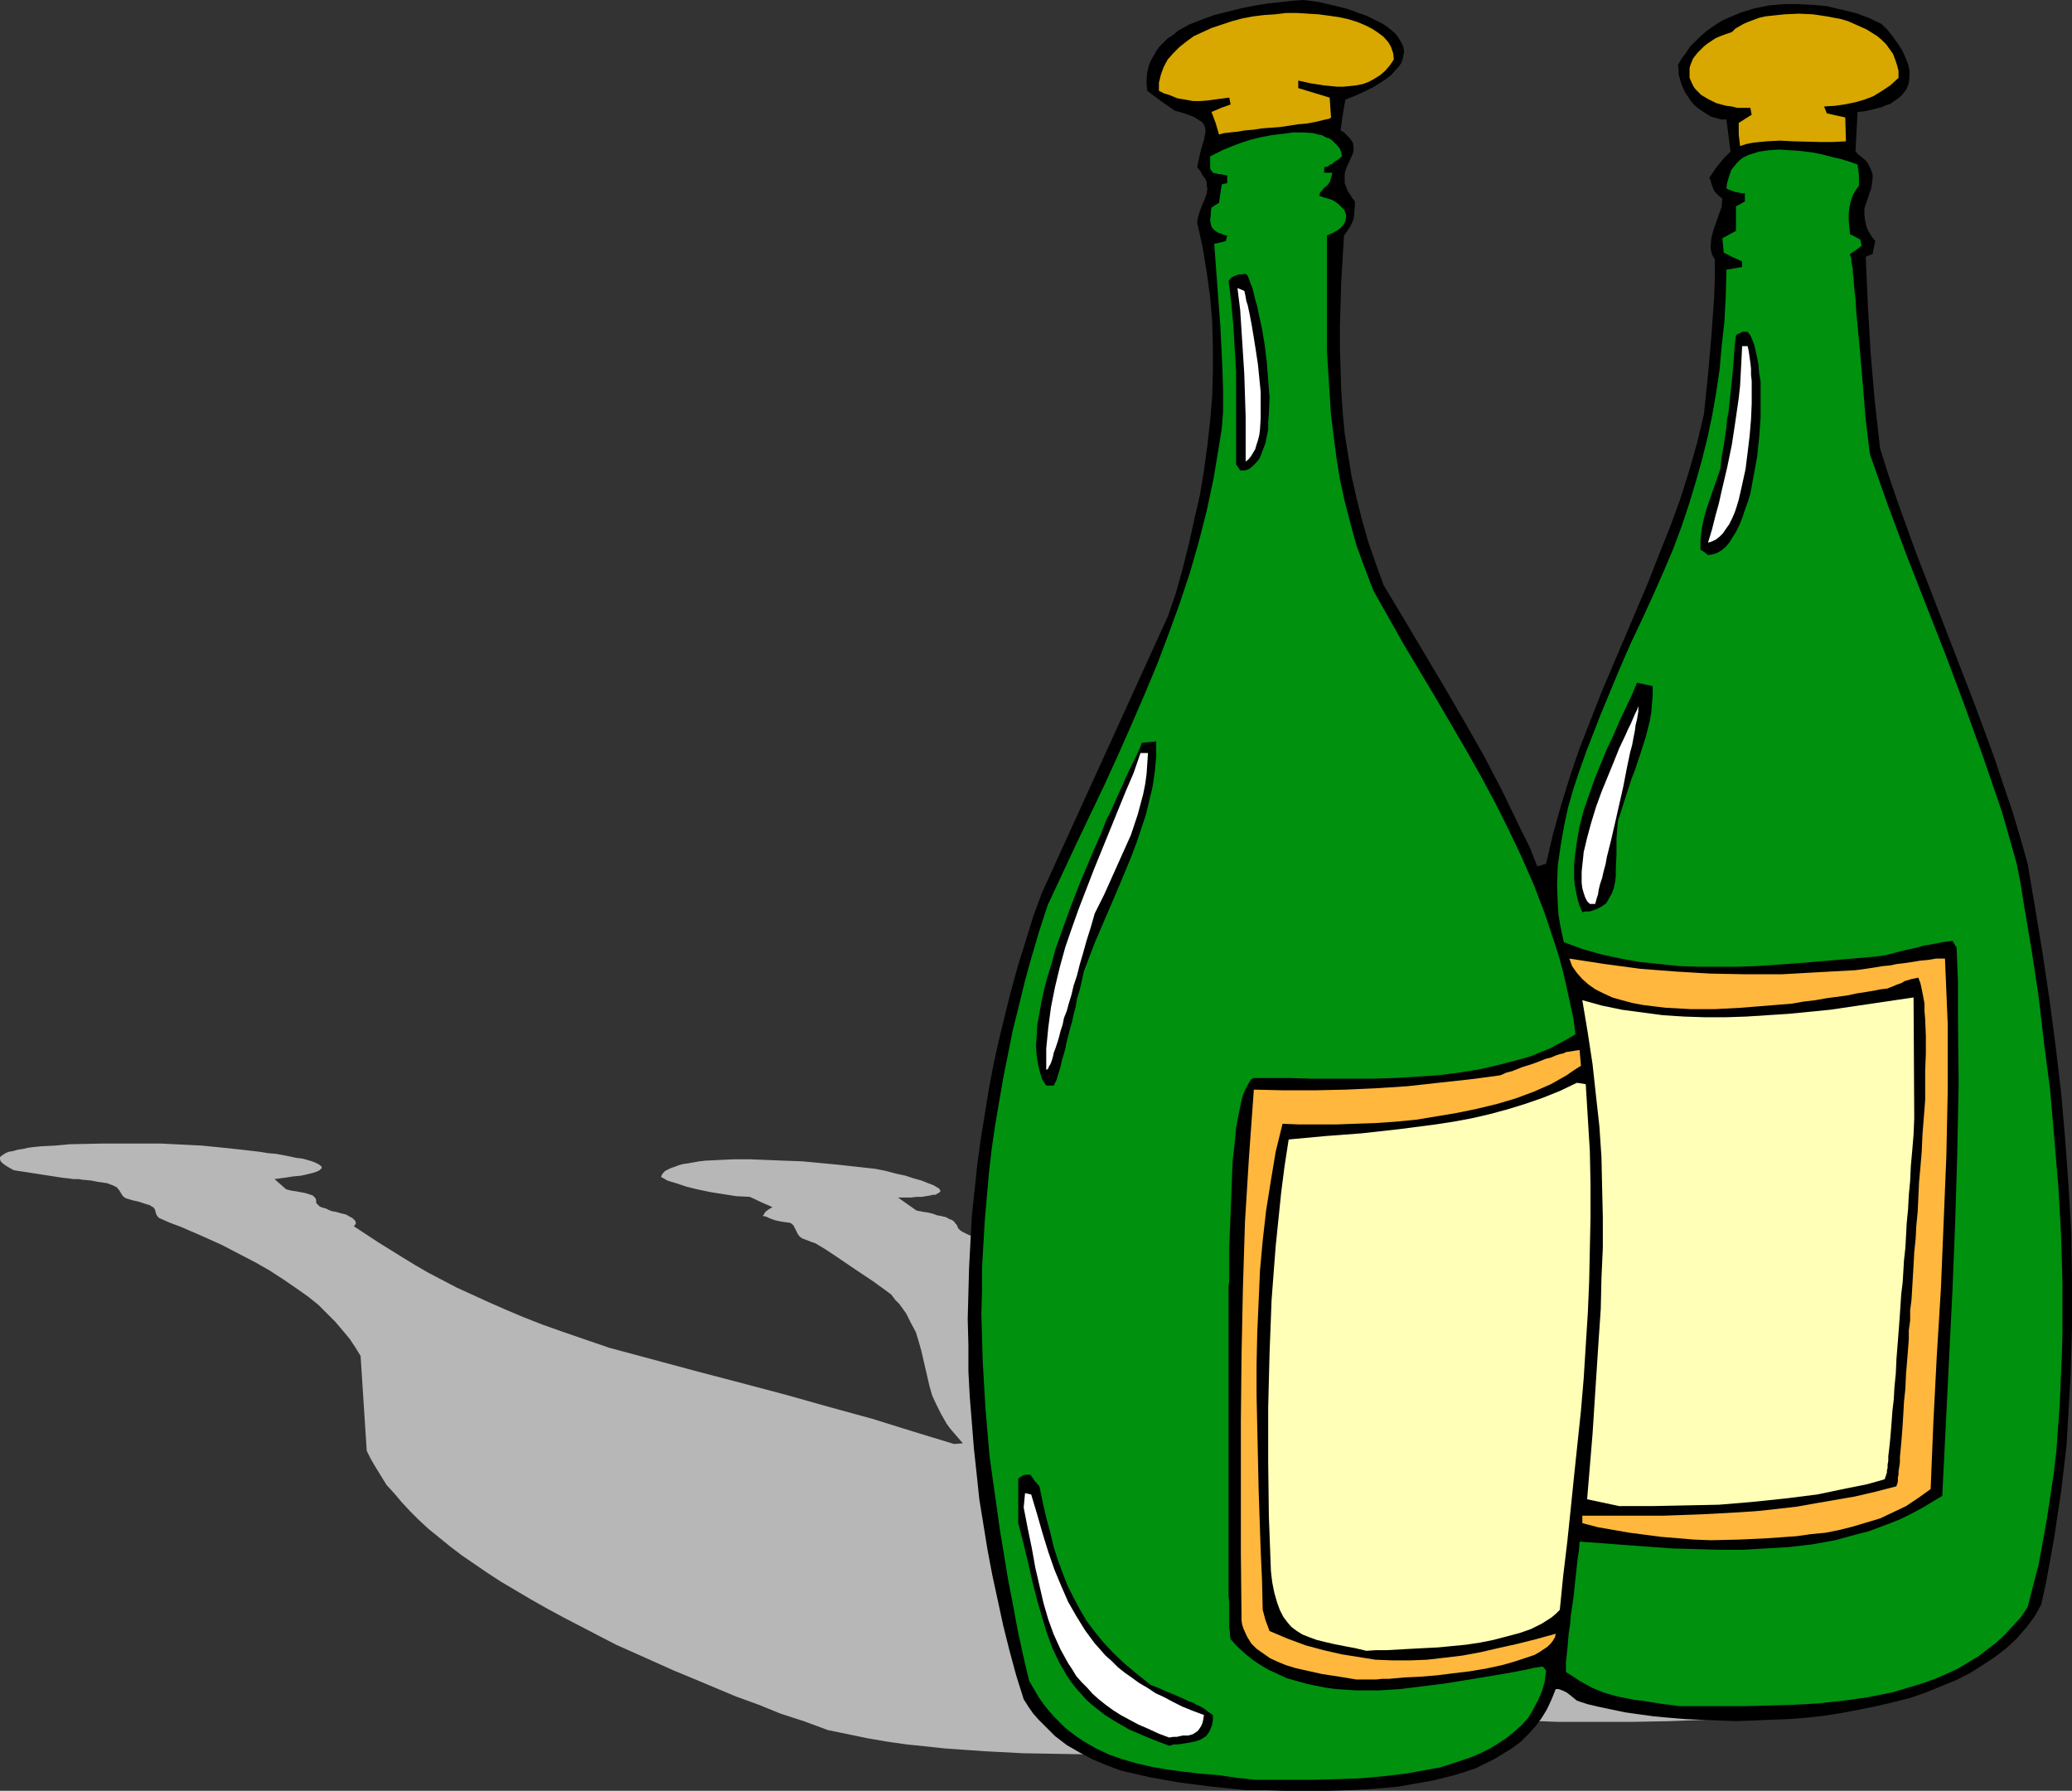 <?xml version="1.0" encoding="UTF-8" standalone="no"?>
<svg
   version="1.0"
   width="129.724mm"
   height="112.12mm"
   id="svg38"
   sodipodi:docname="Wine Bottles.wmf"
   xmlns:inkscape="http://www.inkscape.org/namespaces/inkscape"
   xmlns:sodipodi="http://sodipodi.sourceforge.net/DTD/sodipodi-0.dtd"
   xmlns="http://www.w3.org/2000/svg"
   xmlns:svg="http://www.w3.org/2000/svg">
  <rect width="100%" height="100%" fill="#333333" stroke="none"/>
  <sodipodi:namedview
     id="namedview38"
     pagecolor="#ffffff"
     bordercolor="#000000"
     borderopacity="0.25"
     inkscape:showpageshadow="2"
     inkscape:pageopacity="0.0"
     inkscape:pagecheckerboard="0"
     inkscape:deskcolor="#d1d1d1"
     inkscape:document-units="mm" />
  <defs
     id="defs1">
    <pattern
       id="WMFhbasepattern"
       patternUnits="userSpaceOnUse"
       width="6"
       height="6"
       x="0"
       y="0" />
  </defs>
  <path
     style="fill:#b7b7b7;fill-opacity:1;fill-rule:evenodd;stroke:none"
     d="m 270.68,415.2 h -9.858 l -9.534,-0.162 -9.211,-0.162 -9.211,-0.485 -9.211,-0.646 -4.525,-0.485 -4.686,-0.485 -4.525,-0.646 -4.686,-0.808 -4.686,-0.969 -4.686,-0.969 -5.656,-2.1 -5.494,-1.777 -5.171,-2.1 -5.333,-1.939 -5.01,-2.1 -5.01,-2.1 -4.686,-1.939 -4.686,-2.1 -4.686,-2.1 -4.363,-1.939 -4.363,-2.262 -4.04,-2.1 -4.04,-2.1 -3.878,-2.1 -3.717,-2.1 -3.555,-2.1 -3.555,-2.1 -3.232,-2.1 -3.07,-2.1 -3.07,-2.1 -2.747,-2.1 -2.586,-2.1 -2.586,-2.1 -2.262,-2.1 -2.101,-2.1 -1.939,-2.1 -1.778,-2.1 -1.778,-1.939 -1.293,-2.1 -1.293,-2.1 -1.131,-1.939 -0.97,-1.939 -1.454,-22.456 -1.293,-2.1 -1.293,-1.939 -1.616,-1.939 -1.778,-2.1 -1.939,-1.939 -2.101,-2.1 -2.424,-1.939 -2.747,-1.939 -3.07,-2.1 -3.232,-2.1 -3.394,-1.939 -4.04,-2.1 -4.04,-2.1 -4.686,-2.1 -4.848,-2.1 -2.586,-0.969 -2.586,-1.131 -0.323,-0.323 -0.323,-0.485 -0.162,-0.485 -0.162,-0.646 -0.162,-0.323 -0.323,-0.323 -0.323,-0.162 -0.485,-0.323 -0.646,-0.162 -0.97,-0.323 -0.97,-0.323 -1.454,-0.323 -1.616,-0.485 -0.646,-0.485 -0.323,-0.485 -0.485,-0.808 -0.646,-0.808 -0.323,-0.162 -0.646,-0.323 -0.485,-0.162 -0.808,-0.323 -1.131,-0.162 -1.131,-0.162 -1.616,-0.323 -1.939,-0.162 -0.97,-0.162 H 17.291 L 16.16,278.846 14.706,278.685 3.232,276.908 2.101,276.261 1.293,275.777 0.646,275.292 0.162,274.807 0,274.323 v -0.485 l 0.323,-0.323 0.485,-0.323 0.485,-0.323 0.808,-0.323 0.97,-0.162 1.131,-0.323 1.131,-0.162 1.454,-0.323 1.293,-0.162 1.616,-0.162 3.232,-0.162 3.555,-0.323 7.595,-0.162 h 3.878 10.181 l 9.696,0.485 4.848,0.485 4.525,0.485 4.202,0.485 1.939,0.323 1.939,0.162 1.778,0.323 1.616,0.323 1.454,0.323 1.454,0.162 1.131,0.323 1.131,0.323 0.808,0.323 0.646,0.323 0.485,0.323 0.323,0.323 v 0.323 l -0.162,0.162 -0.323,0.323 -0.646,0.323 -0.97,0.323 -1.293,0.323 -1.454,0.323 -1.778,0.162 -2.101,0.323 -2.424,0.323 2.747,2.423 1.293,0.323 1.131,0.162 0.808,0.162 0.97,0.162 0.646,0.162 0.485,0.162 0.485,0.162 0.485,0.162 0.323,0.323 0.323,0.323 0.162,0.485 v 0.646 l 0.323,0.323 0.485,0.485 0.323,0.162 0.485,0.162 0.646,0.162 0.646,0.323 0.808,0.323 0.97,0.162 1.131,0.323 1.293,0.323 0.808,0.485 0.646,0.323 0.323,0.323 0.323,0.323 0.162,0.323 v 0.323 l -0.162,0.323 -0.323,0.323 5.656,3.716 5.979,3.716 2.909,1.777 3.07,1.777 3.394,1.777 3.394,1.777 3.555,1.616 3.878,1.777 4.04,1.777 4.202,1.777 4.525,1.777 5.01,1.777 5.171,1.777 5.656,1.939 21.008,5.654 10.504,2.746 10.342,2.746 10.342,2.908 10.019,2.746 9.858,3.07 9.534,2.908 2.101,-0.162 -1.131,-1.292 -0.97,-1.131 -0.97,-1.131 -0.808,-1.131 -1.293,-2.262 -1.131,-2.262 -0.97,-2.1 -0.646,-2.262 -0.97,-4.2 -0.97,-4.2 -0.646,-2.262 -0.646,-2.1 -1.131,-2.1 -1.131,-2.262 -1.616,-2.262 -0.97,-0.969 -0.97,-1.292 -4.202,-3.07 -4.363,-2.908 -4.525,-3.07 -2.424,-1.616 -2.424,-1.454 -0.97,-0.323 -0.808,-0.323 -0.808,-0.323 -0.485,-0.162 -0.485,-0.323 -0.323,-0.323 -0.323,-0.485 -0.323,-0.646 -0.323,-0.646 -0.323,-0.646 -0.323,-0.323 -0.485,-0.323 -1.293,-0.162 -0.97,-0.162 -0.808,-0.162 -0.646,-0.162 -1.293,-0.485 -0.646,-0.323 -0.808,-0.162 0.323,-0.485 0.162,-0.323 0.323,-0.323 0.646,-0.485 0.323,-0.162 0.485,-0.323 -2.586,-1.131 -2.747,-1.292 -3.232,-0.162 -3.07,-0.485 -3.07,-0.485 -3.07,-0.646 -2.586,-0.646 -2.424,-0.808 -1.131,-0.323 -0.97,-0.323 -0.808,-0.485 -0.646,-0.323 0.162,-0.485 0.323,-0.485 0.485,-0.485 0.646,-0.323 0.646,-0.323 0.97,-0.323 0.808,-0.323 1.131,-0.323 1.131,-0.162 2.747,-0.485 1.454,-0.162 3.232,-0.162 3.555,-0.162 h 3.717 l 4.04,0.162 4.04,0.162 4.363,0.162 8.565,0.808 8.726,0.969 2.424,0.485 2.424,0.646 2.262,0.485 1.939,0.646 1.778,0.485 1.616,0.646 1.293,0.485 0.808,0.485 0.323,0.162 0.323,0.323 0.162,0.323 v 0.162 l -0.162,0.162 -0.162,0.162 -0.323,0.162 -0.485,0.323 h -0.646 l -0.646,0.162 -0.97,0.162 -0.97,0.162 h -1.293 l -1.293,0.162 h -1.454 -1.616 l 4.363,3.07 1.616,0.323 1.131,0.162 1.293,0.323 0.808,0.323 0.97,0.162 0.646,0.162 0.646,0.162 0.485,0.323 0.808,0.323 0.485,0.323 0.323,0.485 0.323,0.323 0.323,0.808 0.485,0.485 0.485,0.323 0.97,0.485 0.646,0.323 0.646,0.162 0.97,0.323 0.808,0.323 1.131,0.162 1.293,0.323 0.162,0.323 0.323,0.162 0.485,0.646 h -0.808 l -0.646,0.162 6.787,3.554 7.11,3.716 3.555,1.939 3.717,1.939 3.878,1.777 4.04,1.939 5.494,2.1 5.656,2.1 11.474,3.877 11.635,4.039 23.594,7.916 11.635,4.039 11.15,4.039 5.494,2.1 5.494,1.939 15.029,6.785 7.434,3.554 7.272,3.393 7.272,3.554 6.949,3.554 6.787,3.554 6.626,3.393 6.141,3.554 5.818,3.554 5.656,3.554 2.586,1.616 2.424,1.777 2.424,1.777 2.424,1.616 2.101,1.777 2.101,1.777 1.939,1.616 1.939,1.777 1.616,1.616 1.616,1.616 v 0.485 l -0.162,0.485 -0.162,0.485 -0.323,0.323 -0.485,0.485 -0.485,0.323 -1.293,0.808 -1.616,0.808 -1.939,0.646 -2.262,0.646 -2.424,0.485 -2.747,0.646 -3.07,0.485 -3.232,0.485 -3.394,0.323 -3.555,0.485 -3.717,0.323 -3.878,0.323 -4.04,0.162 -8.403,0.485 -8.726,0.323 -8.726,0.162 h -8.726 -4.202 -4.202 l -4.04,-0.162 h -3.878 l -3.717,-0.162 -3.555,-0.162 -3.394,-0.162 -3.07,-0.162 -0.97,-0.162 -0.646,-0.162 -1.293,-0.162 -0.97,-0.162 h -0.646 l -1.293,-0.162 h -1.293 l 0.323,0.808 v 0.808 l -0.162,0.646 -0.485,0.808 -0.808,0.485 -1.131,0.646 -1.293,0.485 -1.454,0.485 -1.616,0.485 -1.939,0.485 -1.939,0.323 -2.262,0.323 -2.262,0.323 -5.171,0.485 -2.747,0.323 -5.818,0.323 -5.979,0.323 -12.12,0.485 -6.141,0.162 -5.818,0.162 h -2.747 -2.747 -2.586 z"
     id="path1" />
  <path
     style="fill:#b7b7b7;fill-opacity:1;fill-rule:evenodd;stroke:none"
     d="m 272.134,414.392 h -5.656 l -5.333,-0.162 h -5.171 -5.01 l -4.848,-0.162 -4.686,-0.162 -9.211,-0.323 -9.05,-0.808 -4.525,-0.323 -4.525,-0.646 -4.686,-0.808 -4.686,-0.969 -4.848,-0.969 -5.171,-1.131 -5.333,-2.1 -5.171,-2.1 -5.01,-2.1 -5.01,-1.939 -4.686,-2.1 -4.686,-1.939 -4.525,-1.939 -4.363,-1.939 -4.202,-2.1 -4.202,-1.777 -3.878,-2.1 -3.878,-1.777 -3.717,-1.939 -3.555,-2.1 -3.394,-1.777 -3.394,-1.939 -3.07,-1.939 -3.07,-1.939 -3.07,-1.939 -2.747,-1.939 -2.586,-1.939 -2.586,-2.1 -2.424,-1.777 -2.262,-2.1 -2.101,-1.939 -1.939,-1.939 -1.939,-2.1 -1.778,-1.939 -1.616,-2.1 -1.616,-2.1 -1.293,-1.939 -1.293,-2.1 -0.162,-5.17 -0.162,-4.847 -0.162,-2.423 -0.162,-2.423 -0.323,-2.423 -0.646,-2.423 -0.808,-2.423 -0.97,-2.585 -1.454,-2.423 -0.808,-1.292 -0.97,-1.131 -0.808,-1.454 -1.293,-1.292 -1.131,-1.292 -1.293,-1.292 -1.454,-1.292 -1.616,-1.454 -1.616,-1.292 -1.939,-1.454 -6.302,-3.554 -6.626,-3.554 -6.787,-3.393 -6.949,-3.554 3.232,-0.162 -0.323,-0.162 -0.162,-0.162 -1.131,-0.162 h -1.131 l -0.808,-0.162 -0.808,-0.162 H 44.117 l -0.485,-0.162 -0.97,-0.162 -0.646,-0.323 -0.646,-0.323 -0.646,-0.323 -0.808,-0.646 1.616,-0.323 -1.778,-1.454 0.646,-0.162 h 0.808 l -0.485,-0.323 -0.646,-0.323 -1.131,-0.162 h -0.97 -0.808 l -0.646,-0.162 H 35.39 l -0.808,-0.162 -0.646,-0.162 -0.485,-0.323 -0.646,-0.323 -0.646,-0.323 0.646,-0.162 0.485,-0.162 0.808,-0.162 h 0.808 l 1.939,-0.323 2.424,-0.162 2.586,-0.162 2.747,-0.162 3.07,-0.162 h 3.07 6.141 l 3.07,0.162 2.909,0.162 2.747,0.323 2.424,0.485 0.97,0.323 1.131,0.162 0.808,0.323 0.808,0.323 -0.646,0.162 -0.646,0.323 -0.646,0.162 h -0.808 l -0.808,0.162 0.323,0.162 0.485,0.162 h 2.262 l 0.323,0.323 0.162,0.162 v 0.323 l -0.162,0.323 -0.323,0.162 -0.323,0.162 h -0.162 l -0.162,0.323 0.162,0.162 2.909,0.323 2.747,0.323 1.293,0.162 1.131,0.323 0.97,0.162 0.97,0.162 0.646,0.323 0.485,0.162 0.162,0.323 -0.162,0.162 -0.323,0.323 -0.646,0.162 -0.97,0.162 -0.646,0.162 h -0.808 l 3.394,2.1 3.394,1.939 6.464,3.716 6.464,3.554 3.394,1.777 3.394,1.777 3.717,1.777 3.878,1.777 4.04,1.616 4.363,1.777 4.525,1.777 5.01,1.939 2.586,0.808 2.747,0.969 2.909,0.969 2.909,0.969 15.998,4.362 16.16,4.2 15.675,4.362 7.918,2.1 7.595,2.262 7.595,2.1 7.272,2.262 7.11,2.1 6.949,2.423 6.626,2.262 6.302,2.262 6.141,2.423 2.747,1.292 2.909,1.292 -1.616,0.323 -1.778,0.485 -1.778,0.323 -2.101,0.323 -2.101,0.323 -2.101,0.162 -2.262,0.323 -2.424,0.162 -5.01,0.323 -5.333,0.323 -5.494,0.162 -5.656,0.162 -11.958,0.162 h -11.958 -5.818 -16.322 l -0.323,0.162 -0.323,0.162 v 0.323 0.323 l 0.162,0.485 0.323,0.323 0.485,0.646 0.485,0.485 0.646,0.485 0.646,0.646 1.616,1.292 2.101,1.292 2.101,1.454 4.525,2.908 2.101,1.454 2.262,1.131 1.939,1.292 1.778,1.131 0.808,0.323 0.646,0.485 0.485,0.323 0.646,0.323 4.04,2.423 4.04,2.262 3.555,2.1 3.394,2.1 3.232,1.777 2.909,1.777 2.747,1.616 2.586,1.454 2.262,1.292 2.262,1.292 1.939,1.131 1.778,0.969 1.616,0.969 1.454,0.808 1.293,0.808 1.293,0.646 0.97,0.646 0.97,0.485 0.808,0.485 0.808,0.485 0.646,0.323 0.485,0.323 0.97,0.485 0.646,0.323 0.485,0.162 0.808,0.323 5.818,1.131 5.818,0.808 5.979,0.646 5.979,0.485 5.818,0.162 5.979,0.162 5.979,0.162 5.818,-0.162 5.656,-0.162 5.656,-0.323 5.333,-0.323 5.171,-0.485 5.01,-0.323 4.848,-0.323 4.525,-0.485 2.101,-0.162 2.101,-0.162 1.616,0.323 0.485,0.485 0.323,0.323 0.646,0.808 0.162,0.646 v 0.808 l -0.485,0.646 -0.646,0.646 -0.808,0.485 -1.293,0.485 -1.454,0.646 -1.616,0.323 -1.778,0.485 -2.101,0.323 -2.101,0.323 -2.424,0.323 -2.424,0.323 -2.747,0.323 -2.747,0.162 -2.747,0.162 -5.979,0.323 -11.958,0.485 -5.979,0.162 -5.656,0.162 h -2.586 l -2.586,0.162 h -2.424 z"
     id="path2" />
  <path
     style="fill:#b7b7b7;fill-opacity:1;fill-rule:evenodd;stroke:none"
     d="m 243.531,412.13 -3.555,-0.162 -3.555,-0.323 -3.394,-0.162 -3.07,-0.323 -3.07,-0.323 -2.909,-0.323 -2.747,-0.323 -2.586,-0.485 -2.586,-0.323 -2.424,-0.485 -4.525,-0.808 -4.363,-0.969 -4.04,-0.969 -3.717,-1.131 -3.878,-1.131 -7.272,-2.585 -3.717,-1.454 -4.04,-1.616 -2.101,-0.646 -2.101,-0.969 -4.363,-1.616 -3.232,-1.616 -3.07,-1.777 0.323,-0.323 h 0.485 l 0.323,-0.162 h 0.485 0.485 0.808 l 2.101,0.485 2.262,0.485 3.232,1.292 3.232,1.131 6.141,2.262 6.302,2.1 3.07,0.969 3.394,0.969 3.394,0.969 3.717,0.808 3.717,0.969 4.04,0.808 4.363,0.808 4.686,0.808 4.848,0.646 2.586,0.485 2.747,0.323 1.616,0.162 1.454,0.162 2.586,0.162 2.262,0.323 h 1.939 l 1.616,0.323 h 1.616 l 1.131,0.162 1.131,0.162 h 0.97 l 0.808,0.162 1.454,0.162 1.293,0.162 1.616,0.162 0.646,0.485 0.323,0.323 0.323,0.323 v 0.162 l -0.162,0.323 -0.323,0.162 -0.323,0.162 h -0.646 l -0.646,0.162 -0.808,0.162 -1.778,0.162 -2.262,0.162 z"
     id="path3" />
  <path
     style="fill:#b7b7b7;fill-opacity:1;fill-rule:evenodd;stroke:none"
     d="m 242.4,411.646 -3.555,-0.323 -3.555,-0.323 -3.394,-0.323 -3.232,-0.323 -3.07,-0.323 -2.909,-0.323 -2.747,-0.323 -2.747,-0.485 -2.586,-0.323 -2.424,-0.485 -2.424,-0.485 -2.262,-0.485 -4.202,-0.969 -4.202,-0.969 -3.717,-1.131 -3.717,-1.292 -7.272,-2.746 -3.717,-1.454 -3.717,-1.454 -4.04,-1.616 -4.04,-1.616 -1.616,-1.292 h 0.97 l 1.131,0.162 4.363,1.454 4.363,1.616 4.202,1.454 4.202,1.454 8.403,2.423 4.363,1.131 4.363,1.131 4.525,0.969 4.848,0.969 5.171,0.808 5.333,0.808 2.747,0.485 2.909,0.323 3.07,0.323 3.07,0.323 3.232,0.323 3.232,0.323 3.555,0.323 3.555,0.323 0.485,0.323 0.162,0.162 0.162,0.323 v 0.162 l -0.162,0.162 -0.162,0.162 h -0.323 l -0.485,0.162 -1.131,0.162 h -1.454 l -1.616,0.162 z"
     id="path4" />
  <path
     style="fill:#b7b7b7;fill-opacity:1;fill-rule:evenodd;stroke:none"
     d="m 374.104,406.476 h -2.909 l -2.586,-0.162 h -2.424 -2.262 l -1.939,-0.162 h -1.939 l -3.717,-0.162 -3.555,-0.162 -3.555,-0.323 -1.939,-0.323 -2.101,-0.162 -2.262,-0.323 -2.424,-0.323 -0.646,-0.323 -0.646,-0.323 -1.293,-1.131 -1.616,-1.131 -1.778,-1.454 -3.878,-2.908 -1.939,-1.454 -1.778,-1.292 h 12.282 l 12.443,0.162 12.282,-0.162 5.979,-0.162 h 5.979 l 5.494,-0.323 5.494,-0.162 5.171,-0.485 4.848,-0.485 4.525,-0.646 2.101,-0.323 2.101,-0.323 2.101,-0.485 1.778,-0.323 1.939,-0.646 1.616,-0.485 -7.918,-5.17 -7.757,-5.17 -7.918,-5.17 -7.918,-5.17 -8.242,-5.17 -8.403,-5.17 -8.726,-5.17 -4.525,-2.423 -4.525,-2.746 -0.97,-0.162 -0.97,-0.162 h -2.424 -1.454 l -1.778,0.162 -0.97,0.162 h -1.131 l -1.131,0.162 -1.293,0.162 h -1.616 l -1.616,0.162 -1.939,0.162 -1.939,0.162 -19.877,0.485 -10.019,0.162 -10.342,0.162 -10.342,-0.162 -5.494,-0.162 -5.494,-0.162 -5.494,-0.323 -5.818,-0.323 -5.818,-0.485 -5.979,-0.485 -1.939,-0.646 -1.778,-0.808 -1.616,-0.808 -1.454,-0.646 -1.454,-0.808 -1.293,-0.808 -2.424,-1.454 -1.939,-1.616 -1.616,-1.454 -1.293,-1.454 -1.131,-1.616 -0.97,-1.454 -0.646,-1.454 -0.485,-1.454 -0.485,-1.454 -0.646,-2.746 -0.808,-2.746 v -1.939 l -0.162,-1.777 -0.323,-1.777 -0.485,-1.777 -0.646,-1.777 -0.808,-1.777 -1.131,-1.616 -1.293,-1.777 -1.616,-1.777 -1.616,-1.777 -1.939,-1.777 -2.262,-1.777 -2.424,-1.939 -2.747,-1.939 -2.909,-1.939 -3.394,-2.1 h 2.101 1.939 l -0.323,-0.162 -0.323,-0.323 -3.232,-0.323 -3.07,-0.485 -1.293,-0.646 -0.97,-0.485 1.293,-0.323 1.293,-0.162 -3.232,-1.939 1.778,-0.323 -0.97,-0.646 -0.97,-0.162 h -0.808 -1.293 l -1.131,-0.162 -0.808,-0.162 h -0.808 l -0.646,-0.485 -0.323,-0.323 -0.162,-0.323 v -0.323 l 0.162,-0.323 0.323,-0.162 0.485,-0.323 0.646,-0.162 0.646,-0.162 h 0.97 l 0.808,-0.162 h 1.131 l 2.424,-0.162 2.747,0.162 h 2.909 l 3.07,0.162 6.302,0.485 3.07,0.162 3.07,0.162 2.747,0.323 2.424,0.323 1.454,0.808 1.778,0.808 -0.323,0.162 -0.162,0.162 -0.162,0.323 0.323,0.485 0.323,0.485 0.808,0.485 0.808,0.485 1.131,0.646 1.131,0.485 1.616,0.323 1.778,0.162 0.646,0.323 0.646,0.162 -0.97,0.323 -1.131,0.323 0.485,0.323 0.97,0.323 1.131,0.485 1.293,0.646 1.616,0.808 1.778,0.969 1.939,0.969 2.101,0.969 2.262,1.131 2.424,1.292 5.01,2.423 10.504,5.331 11.312,4.039 11.635,3.877 23.27,7.916 11.635,3.877 11.312,4.039 11.15,3.877 5.333,2.1 5.333,1.939 7.272,3.231 7.434,3.393 14.867,6.947 7.272,3.554 7.11,3.554 7.11,3.716 6.787,3.554 6.464,3.554 3.07,1.777 2.909,1.939 2.909,1.777 2.747,1.777 2.586,1.777 2.586,1.777 2.424,1.616 2.262,1.777 2.101,1.777 1.939,1.616 1.939,1.777 1.616,1.616 1.454,1.616 1.293,1.616 -0.485,0.646 -0.646,0.808 -0.97,0.646 -0.97,0.646 -1.293,0.485 -1.454,0.646 -1.616,0.323 -1.778,0.646 -1.939,0.323 -1.939,0.485 -2.262,0.323 -2.262,0.323 -2.424,0.323 -2.424,0.323 -5.171,0.323 -5.656,0.485 -5.818,0.162 -11.797,0.485 -5.979,0.162 -5.818,0.162 -5.656,0.162 z"
     id="path5" />
  <path
     style="fill:#b7b7b7;fill-opacity:1;fill-rule:evenodd;stroke:none"
     d="m 285.87,405.991 h -2.424 l -2.424,-0.162 h -5.333 l -5.494,-0.323 -5.494,-0.323 -5.333,-0.485 -2.424,-0.162 -2.424,-0.485 -2.262,-0.323 -2.101,-0.646 -1.939,-0.485 -1.778,-0.646 -18.584,-10.663 -9.05,-5.331 -8.888,-5.331 -8.726,-5.17 -8.403,-5.331 -8.242,-5.331 -7.757,-5.331 h 17.453 8.403 l 8.565,-0.162 8.242,-0.162 8.242,-0.323 8.242,-0.323 7.918,-0.323 2.586,-0.323 2.262,-0.323 1.939,-0.323 1.778,-0.162 1.454,-0.162 1.293,-0.162 0.97,-0.162 h 0.97 l 0.808,-0.162 h 0.646 l 1.131,-0.162 h 0.97 1.131 l 1.293,0.485 1.131,0.646 -1.131,0.485 -1.454,0.323 -1.454,0.323 -1.616,0.323 -1.778,0.323 -1.778,0.323 -1.939,0.162 -2.101,0.323 -4.363,0.485 -4.686,0.323 -5.01,0.485 -5.01,0.162 -5.333,0.323 -5.494,0.162 -10.827,0.162 -5.494,0.162 h -5.171 -5.01 -4.848 l 0.97,1.131 1.131,1.131 1.131,1.131 1.293,1.131 2.909,2.423 3.07,2.423 3.555,2.423 3.717,2.423 4.04,2.585 4.04,2.423 4.363,2.585 4.363,2.423 9.05,5.008 8.888,4.847 4.363,2.423 4.363,2.262 2.262,0.808 2.262,0.808 6.141,0.485 5.656,0.485 5.494,0.323 5.333,0.162 5.171,0.162 4.848,0.162 h 4.848 l 4.686,-0.162 4.525,-0.162 4.363,-0.162 8.726,-0.646 8.726,-0.808 8.888,-0.969 0.162,0.323 v 0.323 l -0.162,0.162 -0.485,0.162 -0.646,0.323 -0.808,0.323 -1.131,0.162 -1.131,0.162 -1.293,0.323 -1.454,0.162 -1.616,0.162 -1.778,0.162 -3.717,0.323 -3.878,0.323 -8.403,0.485 -4.202,0.162 -4.04,0.162 -3.717,0.162 h -1.778 -1.616 l -1.616,0.162 h -1.454 -1.293 z"
     id="path6" />
  <path
     style="fill:#b7b7b7;fill-opacity:1;fill-rule:evenodd;stroke:none"
     d="m 284.739,403.729 -3.555,-0.162 -3.232,-0.162 h -3.07 l -2.747,-0.162 -2.424,-0.162 -2.424,-0.162 -2.101,-0.162 -2.101,-0.323 -3.717,-0.646 -3.717,-0.808 -1.939,-0.646 -1.939,-0.646 -1.939,-0.808 -2.101,-0.969 -7.918,-4.362 -7.595,-4.362 -7.434,-4.362 -7.11,-4.2 -3.394,-2.262 -3.394,-2.1 -3.07,-2.1 -3.07,-2.262 -2.909,-2.1 -2.909,-2.1 -2.586,-2.262 -2.586,-2.1 9.696,-0.323 9.858,-0.162 9.696,-0.323 9.373,-0.485 4.686,-0.162 4.525,-0.323 4.363,-0.323 4.363,-0.323 4.04,-0.485 3.878,-0.485 3.717,-0.485 3.555,-0.646 h 1.293 1.293 l 5.171,2.746 4.848,2.423 4.525,2.585 4.363,2.585 4.202,2.423 4.04,2.585 3.878,2.585 3.717,2.423 7.11,5.008 6.949,5.008 6.787,5.17 3.394,2.585 3.555,2.746 -0.485,0.323 -0.646,0.323 -0.97,0.162 -0.808,0.323 -0.97,0.162 -1.293,0.323 -2.424,0.323 -2.747,0.323 -3.07,0.323 -3.232,0.323 -3.394,0.162 -7.11,0.323 -6.787,0.323 h -3.394 l -3.07,0.162 -2.909,0.162 z"
     id="path7" />
  <path
     style="fill:#b7b7b7;fill-opacity:1;fill-rule:evenodd;stroke:none"
     d="m 360.691,393.713 h -4.525 -4.363 l -8.726,-0.162 -8.726,-0.323 -4.525,-0.162 -4.686,-0.162 -0.485,-0.323 -0.485,-0.323 h 5.656 l 5.333,-0.162 h 5.171 l 5.171,-0.162 h 4.848 l 4.848,-0.162 9.373,-0.162 9.05,-0.485 8.888,-0.485 8.888,-0.646 9.05,-0.969 v -0.162 l -0.323,-0.162 -0.323,-0.323 -0.646,-0.485 -0.485,-0.323 -0.485,-0.323 -0.485,-0.485 -0.808,-0.485 -0.808,-0.485 -0.808,-0.646 -1.131,-0.808 -1.131,-0.808 -1.293,-0.969 -1.454,-0.969 -1.616,-1.131 -1.778,-1.131 -1.939,-1.454 -2.101,-1.454 -2.424,-1.616 -2.424,-1.616 -2.747,-1.939 -2.747,-1.939 -3.232,-2.1 -3.394,-2.423 -3.394,-2.423 -3.878,-2.585 -0.323,-0.162 -0.485,-0.323 -0.97,-0.485 -1.939,-1.292 -2.101,-1.131 -2.101,-1.454 -2.424,-1.292 -2.262,-1.292 -2.424,-0.969 -2.262,-0.808 h -0.97 -0.808 l -1.293,0.162 -1.616,0.323 -0.97,0.162 -0.97,0.162 h -1.616 l -1.616,0.162 h -1.939 l -1.939,0.162 -2.262,0.162 -2.424,0.162 -2.586,0.162 h -2.747 l -2.747,0.162 h -2.909 l -6.141,0.323 -6.464,0.162 h -6.626 -6.787 -6.626 l -6.464,-0.323 -3.232,-0.162 -3.07,-0.162 -2.909,-0.162 -2.909,-0.323 -2.747,-0.323 -2.586,-0.485 -2.424,-0.323 -2.262,-0.485 -2.101,-0.646 -1.778,-0.485 5.333,0.162 5.171,0.323 5.01,0.162 5.01,0.162 9.696,0.323 9.696,0.162 h 9.373 9.373 l 9.211,-0.162 9.373,-0.162 2.424,-0.162 h 2.262 l 1.939,-0.162 h 1.616 l 1.616,-0.162 h 1.293 l 1.293,-0.162 h 0.97 l 2.101,-0.162 h 1.778 1.939 2.262 l 4.525,2.423 4.525,2.585 4.363,2.423 4.202,2.585 7.918,4.847 7.918,5.17 7.595,4.847 7.434,5.17 7.595,4.847 7.757,5.17 -1.939,0.646 -2.101,0.646 -2.424,0.485 -2.424,0.485 -2.747,0.323 -2.909,0.323 -3.07,0.323 -3.232,0.323 -3.232,0.162 -3.394,0.162 -6.949,0.323 z"
     id="path8" />
  <path
     style="fill:#b7b7b7;fill-opacity:1;fill-rule:evenodd;stroke:none"
     d="m 332.572,391.451 -4.525,-0.162 h -2.262 l -2.424,-0.162 -1.778,-1.292 -1.778,-1.292 -3.717,-2.585 -3.555,-2.585 -3.555,-2.423 -7.272,-4.685 -3.717,-2.423 -3.717,-2.262 -3.878,-2.423 -4.202,-2.262 -4.363,-2.423 -4.525,-2.423 -4.848,-2.423 -5.171,-2.423 -5.494,-2.423 -2.909,-1.292 -2.909,-1.292 5.979,0.485 5.979,0.323 5.818,0.162 5.818,0.162 5.656,0.162 5.656,0.162 h 5.494 l 5.494,-0.162 10.504,-0.162 10.342,-0.323 10.019,-0.485 9.858,-0.485 7.757,4.685 7.918,4.524 3.555,2.423 3.232,2.262 3.07,2.1 2.909,2.1 2.747,1.777 2.424,1.777 2.262,1.616 2.101,1.454 1.939,1.292 1.778,1.292 1.616,1.131 1.454,1.131 1.454,0.808 1.131,0.969 1.131,0.646 0.97,0.808 0.808,0.485 0.808,0.485 0.646,0.646 0.485,0.323 0.485,0.323 0.323,0.323 0.646,0.485 0.323,0.323 0.162,0.162 v 0.162 l -7.434,0.808 -7.595,0.485 -7.757,0.485 -7.757,0.323 -8.242,0.323 -8.08,0.323 h -8.565 z"
     id="path9" />
  <path
     style="fill:#b7b7b7;fill-opacity:1;fill-rule:evenodd;stroke:none"
     d="m 115.544,359.301 -1.939,-0.485 -1.778,-0.646 -1.778,-0.646 -1.616,-0.808 -1.454,-0.646 -1.454,-0.969 -1.131,-0.808 -1.131,-0.969 -0.97,-0.969 -0.97,-0.969 -0.808,-1.131 -0.808,-0.969 -1.131,-2.262 -0.97,-2.262 -0.808,-2.1 -0.485,-2.1 -0.323,-2.1 -0.162,-1.939 -0.162,-1.777 v -1.454 l -0.162,-1.292 -0.162,-0.969 h 4.202 l 1.939,1.131 1.616,1.292 1.616,1.131 1.131,1.292 0.808,1.131 0.808,1.131 0.646,1.292 0.323,1.131 0.646,2.262 0.485,2.262 0.485,2.423 0.323,1.131 0.323,1.292 1.454,1.454 1.131,1.454 0.97,1.131 0.808,0.969 0.808,0.969 0.485,0.646 0.485,0.646 0.485,0.485 0.162,0.485 0.323,0.323 0.162,0.323 v 0.323 0.162 z"
     id="path10" />
  <path
     style="fill:#b7b7b7;fill-opacity:1;fill-rule:evenodd;stroke:none"
     d="m 113.443,357.847 -1.454,-0.808 -1.454,-0.969 -1.293,-0.808 -1.293,-0.808 -1.131,-0.808 -0.97,-0.969 -1.778,-1.616 -1.293,-1.616 -1.131,-1.616 -0.97,-1.616 -0.485,-1.616 -0.646,-1.616 -0.323,-1.454 -0.808,-3.231 -0.646,-3.231 -0.646,-1.454 -0.646,-1.616 h 2.262 l 1.454,0.808 1.131,0.808 0.97,0.969 0.808,0.808 0.646,0.808 0.646,0.808 0.323,0.808 0.485,0.808 0.323,1.616 0.162,1.616 v 1.616 l -0.162,1.616 1.616,2.262 1.454,1.939 1.131,1.777 0.97,1.454 0.808,1.131 0.808,1.131 0.485,0.808 0.323,0.646 0.323,0.485 0.323,0.485 v 0.323 l 0.162,0.162 -0.162,0.162 z"
     id="path11" />
  <path
     style="fill:#b7b7b7;fill-opacity:1;fill-rule:evenodd;stroke:none"
     d="m 244.177,345.408 -1.616,-0.646 -1.293,-0.485 -1.454,-0.485 -1.131,-0.485 -1.131,-0.646 -1.131,-0.485 -1.778,-1.292 -1.454,-1.131 -1.131,-1.292 -0.97,-1.131 -0.808,-1.292 -0.485,-1.131 -0.323,-1.292 -0.323,-1.131 -0.162,-1.131 -0.162,-2.1 -0.323,-1.939 2.424,0.162 2.262,0.162 1.131,0.646 0.97,0.646 0.808,0.808 0.808,0.485 1.131,1.454 0.808,1.292 0.646,1.292 1.293,2.585 0.97,1.292 1.939,1.292 1.939,1.292 1.939,1.131 0.808,0.646 0.646,0.485 0.485,0.485 0.162,0.485 v 0.323 l -0.323,0.323 -0.323,0.162 -0.323,0.162 -0.485,0.162 h -0.646 l -0.646,0.162 h -0.808 -0.97 z"
     id="path12" />
  <path
     style="fill:#b7b7b7;fill-opacity:1;fill-rule:evenodd;stroke:none"
     d="m 245.309,344.761 -2.262,-0.646 -1.939,-0.646 -1.778,-0.969 -1.454,-0.969 -1.293,-0.969 -1.131,-1.131 -0.808,-1.131 -0.646,-1.292 -0.646,-1.131 -0.323,-1.292 -0.485,-1.131 -0.162,-1.131 -0.162,-0.808 -0.162,-0.969 v -0.808 l -0.162,-0.646 0.162,0.162 0.162,0.162 0.646,0.485 0.808,0.646 1.131,1.131 1.131,1.131 1.131,1.292 2.747,2.746 2.586,2.908 1.131,1.292 0.97,1.131 0.97,0.969 0.646,0.808 0.323,0.323 0.162,0.162 v 0.162 0.162 z"
     id="path13" />
  <path
     style="fill:#b7b7b7;fill-opacity:1;fill-rule:evenodd;stroke:none"
     d="m 230.765,317.458 -1.454,-0.162 -1.454,-0.323 -1.454,-0.808 -0.97,-0.808 -0.808,-0.808 -0.646,-0.646 -0.646,-1.616 -0.808,-1.454 -1.131,-0.969 -1.131,-0.969 -0.808,-0.646 -0.808,-0.646 -1.454,-1.292 -2.586,-1.939 -1.616,-1.131 -0.808,-0.485 -0.97,-0.808 -1.131,-0.808 -1.131,-0.808 0.485,-0.162 h 0.162 l 0.646,-0.162 h 1.454 l 2.262,0.808 2.586,0.808 2.586,1.131 2.586,1.292 2.424,1.292 2.424,1.616 2.262,1.454 1.939,1.454 1.778,1.454 0.646,0.808 0.646,0.646 0.485,0.646 0.323,0.646 0.323,0.646 0.162,0.485 v 0.485 l -0.162,0.485 -0.323,0.323 -0.485,0.323 -0.485,0.323 -0.808,0.162 -0.97,0.162 z"
     id="path14" />
  <path
     style="fill:#b7b7b7;fill-opacity:1;fill-rule:evenodd;stroke:none"
     d="m 229.149,316.489 -1.616,-2.1 -1.778,-1.939 -1.616,-1.777 -1.778,-1.777 -1.939,-1.777 -1.131,-0.969 -1.293,-0.969 -1.293,-0.969 -1.293,-0.969 -1.616,-0.969 -1.778,-1.131 h 1.616 l 1.293,0.646 1.616,0.646 1.778,0.969 1.939,1.131 3.878,2.423 1.939,1.292 1.778,1.292 1.454,1.292 1.293,1.292 0.646,0.485 0.323,0.646 0.323,0.485 0.323,0.485 v 0.485 0.323 l -0.162,0.485 -0.323,0.323 -0.323,0.162 -0.646,0.323 -0.808,0.162 z"
     id="path15" />
  <path
     style="fill:#b7b7b7;fill-opacity:1;fill-rule:evenodd;stroke:none"
     d="m 86.133,309.057 -1.131,-0.323 -0.97,-0.323 -6.626,-3.877 -6.787,-3.716 -3.555,-1.939 -3.555,-1.939 -3.878,-1.777 -4.04,-1.939 0.485,-0.323 h 0.646 l 0.323,-0.162 h 0.646 0.97 1.131 l 0.808,0.162 0.808,0.323 1.131,0.323 1.131,0.485 1.293,0.485 1.454,0.485 2.909,1.131 3.07,1.292 6.302,2.746 2.909,1.454 2.747,1.454 2.262,1.454 0.97,0.646 0.808,0.485 0.646,0.646 0.646,0.485 0.323,0.485 0.162,0.485 -0.162,0.323 -0.162,0.323 -0.646,0.323 -0.646,0.162 -1.131,0.162 z"
     id="path16" />
  <path
     style="fill:#b7b7b7;fill-opacity:1;fill-rule:evenodd;stroke:none"
     d="m 86.456,308.25 -6.302,-3.716 -6.626,-3.554 -6.787,-3.554 -3.717,-1.777 -3.717,-1.777 1.131,0.162 1.293,0.162 0.485,0.323 0.808,0.162 0.808,0.323 0.808,0.323 2.101,0.808 2.101,0.969 2.424,0.969 2.586,1.131 4.848,2.262 2.262,1.131 1.939,1.131 1.778,0.969 0.808,0.485 0.646,0.485 0.485,0.485 0.485,0.323 0.162,0.485 0.162,0.323 v 0.323 l -0.162,0.162 -0.323,0.323 z"
     id="path17" />
  <path
     style="fill:#b7b7b7;fill-opacity:1;fill-rule:evenodd;stroke:none"
     d="m 184.709,285.47 -3.555,-1.939 2.424,-0.646 -0.646,-0.162 -0.485,-0.323 -3.717,-0.162 -3.394,-0.162 -3.07,-0.323 -2.909,-0.323 -2.424,-0.485 -2.101,-0.323 -0.97,-0.323 -0.97,-0.162 -0.646,-0.323 -0.646,-0.162 -0.646,-0.323 -0.485,-0.323 -0.323,-0.162 -0.162,-0.162 -0.162,-0.323 v -0.323 l 0.162,-0.162 0.162,-0.162 0.485,-0.323 0.485,-0.162 0.646,-0.162 0.808,-0.162 0.808,-0.323 1.131,-0.162 1.131,-0.162 h 1.454 l 0.485,-0.323 0.646,-0.162 0.97,-0.162 0.97,-0.162 h 1.293 l 1.293,-0.162 h 1.454 l 1.616,-0.162 h 3.394 l 3.717,0.162 4.202,0.162 4.04,0.162 4.202,0.323 4.202,0.485 4.202,0.485 3.717,0.646 1.939,0.323 1.616,0.485 1.616,0.323 1.616,0.323 1.454,0.485 1.131,0.485 1.131,0.485 0.97,0.485 -1.293,0.485 -1.454,0.485 -1.778,0.323 -1.939,0.323 -2.262,0.162 h -2.424 -5.333 l 0.808,0.323 0.323,0.162 h 0.485 l 2.747,0.323 2.747,0.162 1.778,0.969 1.616,0.969 h -3.394 l -3.555,-0.162 -7.434,-0.162 -3.717,-0.162 h -3.555 -3.394 z"
     id="path18" />
  <path
     style="fill:#b7b7b7;fill-opacity:1;fill-rule:evenodd;stroke:none"
     d="m 31.835,281.108 -2.909,-0.969 -2.747,-1.131 2.424,-0.162 2.424,-0.323 -1.293,-0.485 H 27.957 26.502 23.755 21.331 18.907 l -2.424,-0.162 -2.747,-0.162 -1.454,-0.162 -1.616,-0.162 -1.778,-0.162 -1.939,-0.323 -0.646,-0.323 -0.485,-0.323 -0.323,-0.323 -0.323,-0.323 -0.162,-0.323 -0.162,-0.323 0.162,-0.323 0.162,-0.162 0.323,-0.323 0.323,-0.323 0.97,-0.485 1.293,-0.323 1.616,-0.323 2.101,-0.323 2.101,-0.323 2.424,-0.162 2.747,-0.162 2.747,-0.162 3.07,-0.162 h 3.07 3.232 6.626 l 6.626,0.323 6.626,0.485 3.07,0.162 3.07,0.323 2.909,0.323 2.586,0.323 2.586,0.485 2.101,0.323 2.101,0.485 1.778,0.485 1.293,0.485 1.131,0.485 -0.323,0.485 -0.646,0.323 -0.97,0.323 -1.131,0.323 -1.293,0.162 -1.454,0.162 h -1.778 l -1.778,0.162 h -1.778 l -2.101,-0.162 -4.04,-0.162 -4.202,-0.323 -4.202,-0.323 0.646,0.323 0.485,0.485 10.827,0.808 3.232,1.777 h -0.323 -0.162 -0.485 l -0.485,0.162 h -1.454 -1.616 l -2.101,0.162 H 54.298 51.874 49.126 43.955 38.946 l -2.262,0.162 h -1.939 -1.616 l -0.808,0.162 z"
     id="path19" />
  <path
     style="fill:#000000;fill-opacity:1;fill-rule:evenodd;stroke:none"
     d="m 294.758,423.601 -7.918,-0.808 -7.595,-0.969 -3.717,-0.646 -3.555,-0.646 -3.555,-0.808 -3.394,-0.808 -3.394,-1.292 -3.07,-1.292 -3.07,-1.616 -3.07,-1.777 -2.747,-2.1 -1.293,-1.292 -2.586,-2.585 -1.293,-1.454 -1.131,-1.616 -1.131,-1.777 -1.778,-5.654 -1.616,-5.978 -1.454,-5.816 -1.293,-5.978 -1.293,-5.978 -1.131,-5.978 -0.97,-5.978 -0.97,-5.978 -0.646,-6.139 -0.646,-5.978 -0.485,-6.139 -0.485,-5.978 -0.323,-6.139 v -6.139 l -0.162,-6.139 0.162,-6.139 0.162,-5.978 0.323,-6.139 0.323,-5.978 0.646,-6.139 0.646,-6.139 0.808,-5.978 0.97,-5.978 0.97,-5.978 1.131,-5.978 1.293,-5.816 1.454,-5.978 1.454,-5.816 1.616,-5.816 1.778,-5.654 1.778,-5.816 2.101,-5.654 29.734,-65.269 1.939,-5.654 1.616,-5.816 1.454,-5.816 1.293,-5.816 1.293,-5.654 0.97,-5.816 0.808,-5.978 0.646,-5.816 0.485,-5.816 0.162,-5.816 v -5.816 l -0.162,-5.978 -0.485,-5.816 -0.808,-5.816 -0.97,-5.978 -1.293,-5.816 0.162,-1.131 0.323,-1.131 0.646,-1.777 0.646,-1.454 0.485,-1.454 0.162,-1.131 -0.162,-0.646 v -0.808 l -0.323,-0.808 -0.646,-0.808 -0.485,-0.969 -0.808,-0.969 0.323,-1.616 0.323,-1.454 0.323,-1.292 0.323,-1.131 0.323,-0.969 0.162,-0.969 0.162,-0.808 v -0.808 l -0.162,-0.646 -0.323,-0.646 -0.485,-0.485 -0.808,-0.485 -0.97,-0.646 -1.293,-0.485 -1.454,-0.485 -1.778,-0.485 -3.232,-2.262 -3.232,-2.423 -0.162,-1.454 v -1.454 l 0.162,-1.616 0.323,-1.292 0.485,-1.292 0.646,-1.131 0.646,-1.131 0.808,-1.131 0.97,-0.969 0.97,-0.969 1.293,-0.808 1.131,-0.969 2.586,-1.454 2.909,-1.131 3.07,-1.131 3.232,-0.808 3.232,-0.808 3.232,-0.646 3.07,-0.485 3.07,-0.323 2.747,-0.323 L 308.494,0 l 3.555,0.485 3.555,0.808 3.232,0.808 3.07,1.131 1.454,0.485 1.293,0.646 1.293,0.646 1.293,0.646 0.97,0.646 0.97,0.808 0.97,0.808 0.646,0.808 0.485,0.808 0.485,0.808 0.323,0.808 0.162,0.969 -0.162,0.969 -0.162,0.808 -0.323,0.969 -0.646,0.969 -0.808,0.808 -0.97,1.131 -1.293,0.969 -1.454,0.969 -1.616,0.969 -1.939,0.969 -2.101,0.969 -2.424,0.969 -0.646,3.716 -0.485,3.554 0.808,0.485 0.485,0.485 0.646,0.646 0.323,0.323 0.646,0.969 0.162,0.969 v 0.808 l -0.162,0.808 -0.808,1.777 -0.808,1.777 -0.323,1.131 v 1.131 1.131 l 0.485,1.292 0.323,0.808 0.485,0.646 0.485,0.808 0.646,0.808 v 1.292 l -0.162,1.131 v 0.808 l -0.162,0.969 -0.323,0.808 -0.485,0.969 -0.646,0.969 -0.808,1.131 -0.323,5.493 -0.323,5.331 -0.162,5.331 -0.162,5.17 v 5.17 l 0.162,5.17 0.162,5.008 0.323,5.008 0.485,5.17 0.808,5.008 0.808,5.008 1.131,5.008 1.293,5.17 1.454,5.17 1.778,5.17 1.939,5.331 4.848,8.078 9.696,16.317 4.686,8.078 4.686,8.239 4.363,8.401 4.202,8.724 2.101,4.2 1.778,4.524 1.131,-0.323 0.97,-0.323 1.616,-6.947 1.939,-6.947 2.101,-6.785 2.262,-6.624 2.586,-6.624 2.586,-6.624 10.989,-25.849 2.586,-6.624 2.586,-6.462 2.424,-6.624 2.101,-6.624 1.939,-6.785 1.616,-6.785 0.97,-9.37 0.808,-9.209 0.646,-9.047 0.162,-4.524 v -4.524 l -0.485,-0.808 -0.323,-0.808 -0.162,-0.969 v -0.808 l 0.162,-1.777 0.485,-1.777 1.293,-3.716 0.646,-1.777 0.162,-1.939 -0.808,-0.646 -0.485,-0.485 -0.485,-0.485 -0.323,-0.646 -0.485,-1.292 -0.162,-0.646 -0.323,-0.808 0.485,-0.646 0.323,-0.485 0.646,-0.969 0.646,-0.808 0.485,-0.646 0.97,-1.131 0.646,-0.646 0.808,-0.808 -0.97,-7.593 h -1.293 l -1.131,-0.323 -1.131,-0.323 -1.131,-0.646 -0.97,-0.646 -0.97,-0.646 -0.97,-0.808 -0.808,-0.969 -0.646,-0.969 -0.646,-0.969 -0.485,-0.969 -0.485,-1.131 -0.323,-1.131 -0.323,-1.131 V 16.479 l -0.162,-1.131 0.97,-1.616 0.97,-1.292 0.97,-1.454 1.131,-1.131 1.131,-1.131 1.293,-1.131 1.293,-0.969 1.454,-0.969 1.293,-0.808 1.454,-0.646 3.07,-1.292 3.232,-0.969 3.232,-0.646 3.394,-0.323 h 3.394 l 3.555,0.162 3.394,0.323 3.394,0.808 3.394,0.808 3.07,1.131 3.07,1.454 1.454,1.454 1.293,1.616 1.131,1.616 0.97,1.454 0.808,1.777 0.646,1.616 0.323,1.454 v 1.616 l -0.162,1.454 -0.485,1.292 -0.485,0.646 -0.485,0.646 -0.646,0.646 -0.646,0.485 -1.616,1.131 -0.97,0.323 -1.131,0.485 -1.293,0.323 -1.293,0.323 -1.454,0.323 -1.616,0.162 -0.485,9.37 0.808,0.808 0.808,0.646 0.808,0.646 0.485,0.646 0.323,0.646 0.323,0.646 0.485,1.292 v 1.131 l -0.162,1.131 -0.162,1.131 -0.485,1.292 -0.323,1.131 -0.485,1.292 -0.323,1.131 v 1.292 l 0.162,1.454 0.323,1.454 0.323,0.808 0.485,0.808 0.485,0.808 0.808,0.969 -0.323,1.454 -0.323,1.616 -0.808,0.323 -0.808,0.323 0.485,11.147 0.646,11.309 0.97,11.471 0.646,5.654 0.646,5.816 1.939,6.139 2.101,6.139 4.363,12.117 4.686,12.117 9.373,24.233 4.525,12.278 2.101,6.301 2.101,6.139 1.939,6.462 1.778,6.301 1.778,10.501 1.778,10.824 1.616,10.824 1.454,10.986 1.293,10.986 0.97,11.147 0.808,11.147 0.646,11.147 0.162,11.147 v 11.147 l -0.323,11.147 -0.646,11.147 -0.323,5.493 -0.646,5.493 -0.646,5.493 -0.808,5.331 -0.808,5.493 -0.97,5.331 -0.97,5.331 -1.131,5.17 -1.616,2.908 -1.939,2.585 -2.262,2.585 -2.424,2.262 -2.747,2.1 -2.909,1.939 -3.07,1.939 -3.232,1.616 -3.555,1.454 -3.555,1.454 -3.717,1.292 -3.878,0.969 -4.04,0.969 -4.04,0.808 -4.202,0.808 -4.04,0.646 -4.363,0.485 -4.202,0.323 -4.202,0.162 -4.04,0.162 -4.202,0.162 -4.04,-0.162 -4.04,-0.162 -3.878,-0.162 -3.878,-0.323 -3.555,-0.323 -3.555,-0.485 -3.394,-0.485 -3.07,-0.646 -3.07,-0.646 -2.747,-0.646 -2.424,-0.808 -0.97,-0.808 -0.808,-0.646 -0.646,-0.485 -0.646,-0.323 -0.808,-0.323 -0.485,-0.162 h -0.646 l -0.97,2.423 -1.131,2.423 -1.293,2.1 -1.454,1.939 -1.616,1.777 -1.778,1.777 -1.939,1.454 -2.101,1.292 -2.101,1.292 -2.262,1.131 -2.262,1.131 -2.424,0.808 -2.586,0.808 -2.586,0.646 -2.586,0.646 -2.747,0.485 -5.494,0.969 -5.494,0.485 -5.494,0.323 -5.494,0.162 h -5.333 -5.01 l -4.848,-0.162 z"
     id="path20" />
  <path
     style="fill:#00910f;fill-opacity:1;fill-rule:evenodd;stroke:none"
     d="m 297.182,421.177 -4.525,-0.485 -4.363,-0.646 -4.202,-0.323 -4.04,-0.485 -3.717,-0.485 -3.717,-0.646 -3.555,-0.808 -3.394,-0.969 -3.232,-1.131 -3.07,-1.454 -3.07,-1.777 -1.454,-0.969 -1.293,-0.969 -1.454,-1.131 -1.293,-1.292 -1.293,-1.292 -1.293,-1.454 -1.293,-1.616 -1.131,-1.616 -1.131,-1.939 -1.131,-1.939 -1.454,-6.139 -1.293,-5.978 -1.131,-6.139 -1.131,-5.816 -0.97,-5.978 -0.97,-5.816 -0.808,-5.816 -0.808,-5.654 -0.808,-5.816 -0.485,-5.654 -0.485,-5.654 -0.323,-5.493 -0.323,-5.654 -0.323,-11.147 0.162,-5.493 v -5.493 l 0.323,-5.654 0.323,-5.493 0.485,-5.654 0.485,-5.493 0.646,-5.654 0.808,-5.654 0.97,-5.654 0.97,-5.654 1.131,-5.654 1.131,-5.654 1.454,-5.816 1.454,-5.978 1.616,-5.816 1.778,-5.978 1.939,-5.978 3.394,-7.27 3.394,-7.27 6.787,-14.217 3.232,-7.108 3.07,-6.947 3.07,-7.108 2.909,-6.947 2.747,-7.27 2.586,-7.108 2.424,-7.27 2.101,-7.27 1.939,-7.593 1.616,-7.593 0.646,-3.877 0.646,-3.877 0.646,-4.039 0.323,-4.039 v -5.17 l -0.162,-5.008 -0.485,-10.016 -1.454,-19.548 1.454,-0.323 1.293,-0.323 0.323,-1.292 -0.808,-0.162 -0.646,-0.323 -0.646,-0.162 -0.485,-0.323 -0.646,-0.485 -0.485,-0.646 -0.162,-0.646 -0.162,-0.969 0.162,-1.292 v -0.646 l 0.162,-0.969 0.97,-0.646 0.808,-0.485 0.323,-2.262 0.323,-2.1 0.646,-0.162 0.646,-0.162 v -1.777 l -0.808,-0.162 -0.646,-0.162 h -0.646 l -0.485,-0.162 -0.808,-0.162 -0.323,-0.485 -0.323,-0.485 V 39.097 36.996 l 0.646,-0.323 0.646,-0.323 1.616,-0.808 1.939,-0.808 2.101,-0.808 2.424,-0.808 2.586,-0.646 2.586,-0.485 2.586,-0.323 2.586,-0.323 h 2.424 l 2.262,0.162 1.131,0.323 0.97,0.162 0.808,0.485 0.97,0.323 0.646,0.485 0.646,0.646 0.646,0.646 0.485,0.646 0.323,0.808 0.162,0.969 -0.97,0.808 -0.808,0.485 -0.485,0.485 -0.485,0.162 -0.646,0.485 -0.808,0.162 v 1.292 h 1.939 l -0.162,0.646 -0.162,0.646 -0.323,0.969 -0.485,0.646 -0.97,0.808 -0.323,0.485 -0.485,0.485 -0.162,0.808 0.97,0.323 1.131,0.323 0.97,0.323 0.808,0.485 0.646,0.485 0.646,0.646 0.646,0.646 0.323,0.646 0.162,0.646 v 0.646 l -0.162,0.808 -0.323,0.646 -0.646,0.808 -0.808,0.646 -1.131,0.646 -1.454,0.646 v 5.816 5.493 5.493 5.331 5.17 l 0.323,5.17 0.323,5.008 0.323,5.008 0.646,5.17 0.646,5.008 0.808,5.008 1.131,5.17 1.293,5.008 1.454,5.331 1.939,5.331 2.101,5.493 3.555,6.301 3.555,6.301 7.434,12.44 7.272,12.44 3.555,6.301 3.394,6.301 3.232,6.462 3.07,6.462 2.909,6.624 2.586,6.785 2.262,6.785 1.131,3.554 0.97,3.554 0.808,3.554 0.808,3.716 0.808,3.716 0.485,3.716 -1.939,1.131 -2.101,1.131 -2.101,1.131 -2.101,0.808 -2.262,0.969 -2.262,0.646 -4.848,1.292 -4.848,1.131 -5.01,0.808 -5.01,0.646 -5.01,0.323 -5.171,0.323 -5.171,0.162 h -10.019 -4.848 l -4.686,-0.162 h -4.525 -4.202 l -0.646,0.323 -0.485,0.808 -0.485,0.808 -0.485,0.969 -0.485,1.131 -0.323,1.292 -0.323,1.454 -0.323,1.616 -0.323,1.616 -0.323,1.777 -0.323,3.716 -0.485,4.039 -0.162,4.2 -0.323,8.401 -0.162,4.039 -0.162,3.877 v 3.554 1.616 1.454 1.454 l -0.162,1.131 v 1.131 0.808 59.937 2.746 8.562 l 0.162,1.616 v 2.585 1.131 1.616 0.646 l 0.162,0.969 v 0.808 l 0.162,0.969 1.616,1.777 1.778,1.616 1.778,1.454 1.939,1.292 1.939,1.131 2.101,0.969 2.101,0.969 2.262,0.646 2.262,0.646 2.262,0.485 2.424,0.485 2.424,0.323 2.424,0.162 2.586,0.162 h 5.171 l 5.171,-0.323 5.171,-0.646 5.171,-0.646 5.01,-0.808 4.848,-0.808 4.848,-0.808 4.363,-0.808 2.101,-0.485 2.101,-0.323 0.808,0.969 -0.323,2.585 -0.646,2.262 -0.97,2.262 -1.131,2.1 -1.131,1.939 -1.454,1.616 -1.778,1.616 -1.778,1.454 -1.939,1.292 -2.101,1.292 -2.262,1.131 -2.262,0.969 -2.424,0.808 -2.424,0.808 -2.586,0.808 -2.747,0.485 -5.333,0.969 -5.494,0.646 -5.656,0.485 -5.333,0.162 -5.333,0.162 h -5.01 -2.262 -2.262 z"
     id="path21" />
  <path
     style="fill:#000000;fill-opacity:1;fill-rule:evenodd;stroke:none"
     d="m 276.659,413.1 -2.586,-0.969 -2.424,-0.969 -2.262,-0.969 -2.262,-0.969 -1.939,-1.131 -1.939,-1.131 -1.778,-1.131 -1.454,-1.131 -1.616,-1.292 -1.454,-1.292 -1.131,-1.292 -1.293,-1.454 -1.131,-1.454 -0.97,-1.454 -1.778,-3.07 -1.616,-3.393 -1.293,-3.554 -1.131,-3.716 -1.131,-3.877 -1.131,-4.362 -0.97,-4.362 -1.131,-4.685 -1.293,-5.008 v -10.501 l 0.323,-0.323 0.323,-0.162 0.485,-0.323 0.646,-0.162 h 1.131 l 0.97,1.454 1.131,1.292 0.808,3.877 0.808,3.554 0.97,3.554 0.808,3.393 0.97,3.07 1.131,3.07 1.131,2.908 1.454,2.908 1.454,2.746 1.616,2.746 1.939,2.585 2.101,2.585 2.424,2.585 2.586,2.423 2.909,2.423 3.232,2.585 2.101,0.808 1.778,0.808 1.616,0.646 1.454,0.646 1.131,0.485 0.97,0.485 0.97,0.323 0.808,0.485 1.131,0.485 0.97,0.646 0.808,0.646 0.97,0.646 v 1.131 l -0.162,1.131 -0.323,0.808 -0.323,0.808 -0.808,1.131 -1.293,0.808 -1.454,0.485 -1.778,0.323 -2.101,0.323 h -0.97 z"
     id="path22" />
  <path
     style="fill:#ffffff;fill-opacity:1;fill-rule:evenodd;stroke:none"
     d="m 276.659,411.161 -2.586,-0.969 -2.424,-1.131 -2.262,-0.969 -2.101,-1.131 -2.101,-1.131 -1.778,-1.131 -1.778,-1.292 -1.616,-1.292 -1.454,-1.292 -1.293,-1.454 -1.293,-1.292 -1.293,-1.454 -0.97,-1.616 -0.97,-1.454 -1.778,-3.231 -1.616,-3.554 -1.293,-3.554 -1.131,-3.877 -0.97,-4.2 -0.97,-4.2 -0.808,-4.524 -0.97,-4.685 -0.97,-5.008 0.323,-3.393 1.454,0.323 1.454,4.847 1.293,4.524 1.293,4.2 1.454,4.2 1.616,3.877 1.616,3.716 1.939,3.393 2.101,3.393 2.262,3.07 2.586,2.908 1.454,1.292 1.454,1.454 1.616,1.292 1.616,1.131 1.778,1.292 1.939,1.131 1.939,1.292 2.101,0.969 2.101,1.131 2.262,1.131 2.424,0.969 2.586,0.969 -0.162,0.969 -0.162,0.808 -0.323,0.808 -0.323,0.485 -0.323,0.485 -0.323,0.323 -0.97,0.646 -1.131,0.323 h -1.293 l -1.454,0.323 h -0.808 z"
     id="path23" />
  <path
     style="fill:#00910f;fill-opacity:1;fill-rule:evenodd;stroke:none"
     d="m 397.374,403.729 -2.424,-0.323 -2.424,-0.323 -2.101,-0.323 -1.778,-0.323 -1.778,-0.162 -1.616,-0.323 -1.616,-0.323 -1.454,-0.323 -2.747,-0.808 -2.747,-1.131 -1.454,-0.808 -1.454,-0.808 -1.454,-0.969 -1.778,-1.131 v -2.262 l 0.162,-1.454 0.162,-1.616 0.162,-1.777 0.162,-1.939 0.323,-2.1 0.162,-2.1 0.646,-4.362 0.485,-4.524 0.485,-4.524 0.323,-2.1 0.162,-2.1 10.827,0.808 10.989,0.808 5.656,0.162 5.656,0.162 h 5.494 l 5.494,-0.323 5.494,-0.323 5.494,-0.646 5.333,-0.969 5.333,-1.454 2.586,-0.646 2.586,-0.969 2.586,-0.969 2.424,-0.969 2.586,-1.292 2.424,-1.292 2.424,-1.454 2.424,-1.454 0.808,-16.156 0.808,-16.317 0.808,-16.317 0.646,-16.156 0.485,-16.317 0.323,-16.156 -0.162,-16.156 v -8.078 l -0.323,-8.078 -0.97,-1.616 -1.131,0.162 -1.293,0.162 -1.454,0.323 -0.97,0.162 -0.808,0.162 -1.131,0.162 -1.131,0.323 -1.293,0.323 -1.454,0.323 -1.454,0.323 -1.778,0.485 -1.939,0.485 -2.101,0.323 -9.534,0.808 -9.534,0.808 -9.211,0.646 -4.686,0.162 h -4.686 -4.525 l -4.686,-0.162 -4.525,-0.485 -4.686,-0.485 -4.525,-0.808 -4.525,-0.969 -4.525,-1.292 -4.363,-1.616 -0.485,-2.1 -0.485,-2.423 -0.323,-2.1 -0.162,-2.423 -0.162,-4.524 0.162,-4.524 0.646,-4.524 0.808,-4.685 0.97,-4.524 1.293,-4.524 1.454,-4.362 1.616,-4.524 3.394,-8.724 3.555,-8.562 1.778,-4.2 1.778,-4.039 2.747,-5.816 2.586,-5.654 2.424,-5.493 2.262,-5.331 1.939,-5.17 1.778,-5.331 1.616,-5.331 1.454,-5.17 1.293,-5.17 1.131,-5.331 0.97,-5.493 0.808,-5.493 0.485,-5.493 0.646,-5.816 0.323,-5.978 0.162,-6.301 1.939,-0.323 1.778,-0.323 v -1.292 l -2.101,-0.969 -2.262,-1.131 -0.162,-1.777 -0.162,-1.616 3.232,-1.777 v -5.816 l 0.97,-0.485 1.131,-0.646 v -1.939 h -0.808 l -0.646,-0.162 -0.97,-0.162 -0.808,-0.323 -0.485,-0.162 -0.646,-0.323 0.162,-1.292 0.323,-1.131 0.323,-0.969 0.323,-0.969 0.646,-0.808 0.646,-0.808 0.646,-0.646 0.808,-0.646 0.97,-0.485 0.808,-0.323 2.101,-0.646 2.262,-0.323 2.424,-0.162 2.586,0.162 2.424,0.162 2.586,0.323 2.586,0.485 2.424,0.646 2.101,0.485 2.101,0.646 1.778,0.646 0.323,2.423 v 2.585 l -0.808,1.131 -0.646,1.131 -0.485,1.454 -0.323,1.454 -0.162,1.454 v 1.616 l 0.162,1.616 0.162,1.616 1.293,0.646 1.131,0.646 0.162,0.808 0.162,0.646 -1.293,0.969 -1.454,0.969 v 0.323 l 0.162,0.323 0.162,0.646 v 0.646 l 0.162,0.808 0.162,0.808 v 0.969 l 0.162,0.969 0.162,2.423 0.323,2.746 0.162,2.908 0.323,3.393 0.323,3.393 0.323,3.554 0.323,3.877 0.323,3.716 0.646,7.916 0.97,7.916 4.202,11.955 4.525,12.117 9.373,23.91 4.525,12.117 4.363,12.117 2.101,6.139 2.101,6.139 1.778,6.139 1.778,6.301 0.97,5.008 0.808,5.17 1.778,10.501 1.616,10.663 1.293,11.147 1.454,11.147 0.97,11.309 0.97,11.47 0.646,11.632 0.323,11.47 v 11.471 l -0.162,5.654 -0.485,11.309 -0.808,11.147 -0.646,5.493 -0.808,5.331 -0.808,5.331 -0.97,5.331 -0.97,5.331 -1.293,5.008 -1.293,5.008 -1.616,2.423 -1.939,2.1 -1.778,1.939 -2.101,1.939 -2.101,1.616 -2.101,1.616 -2.424,1.454 -2.424,1.454 -2.424,1.131 -2.586,1.131 -2.586,0.969 -2.586,0.808 -2.747,0.808 -2.747,0.808 -5.656,1.131 -5.818,0.808 -5.818,0.646 -5.818,0.323 -5.656,0.162 -5.656,0.162 h -5.494 -5.333 z"
     id="path24" />
  <path
     style="fill:#ffb73d;fill-opacity:1;fill-rule:evenodd;stroke:none"
     d="m 320.937,397.429 -1.939,-0.323 -1.939,-0.323 -4.202,-0.646 -4.363,-0.969 -2.101,-0.485 -2.101,-0.646 -1.939,-0.808 -1.778,-0.808 -1.616,-1.131 -1.616,-1.131 -1.293,-1.292 -0.97,-1.616 -0.808,-1.777 -0.323,-0.969 -0.162,-0.969 -0.162,-15.994 v -15.671 -15.671 l 0.162,-15.671 0.323,-15.671 0.485,-15.671 0.97,-15.671 1.131,-15.671 7.11,0.162 h 7.272 l 7.272,-0.162 7.272,-0.323 7.434,-0.485 7.272,-0.808 7.434,-0.808 7.272,-0.969 1.454,-0.646 1.293,-0.323 2.424,-0.969 2.101,-0.646 1.778,-0.646 1.616,-0.646 1.293,-0.323 1.131,-0.485 0.97,-0.323 0.808,-0.162 0.646,-0.323 1.131,-0.162 0.97,-0.162 1.131,-0.162 0.323,3.716 -1.778,1.131 -1.616,1.131 -3.717,2.1 -4.04,1.777 -4.363,1.616 -4.363,1.292 -4.686,1.131 -4.686,0.969 -4.848,0.808 -4.848,0.808 -5.01,0.485 -4.686,0.323 -4.848,0.162 -4.525,0.162 h -4.525 -4.202 l -3.878,-0.162 -1.616,6.624 -1.131,6.785 -1.131,7.108 -0.808,7.108 -0.646,7.108 -0.323,7.432 -0.323,7.27 -0.162,7.432 v 7.432 l 0.162,7.432 0.323,14.702 0.485,14.54 0.323,7.108 0.162,6.947 0.646,2.423 0.97,2.585 4.202,1.777 4.363,1.616 4.202,1.131 4.202,0.969 4.04,0.646 4.04,0.646 4.04,0.162 h 4.202 l 4.04,-0.162 4.202,-0.485 4.04,-0.485 4.363,-0.808 4.202,-0.969 4.363,-0.969 4.525,-1.131 4.686,-1.292 -0.162,0.808 -0.485,0.808 -0.485,0.646 -0.808,0.808 -0.97,0.646 -0.97,0.646 -1.131,0.646 -1.454,0.485 -1.454,0.485 -1.454,0.485 -1.616,0.485 -1.778,0.485 -3.717,0.808 -3.878,0.646 -4.04,0.485 -3.878,0.485 -4.04,0.323 -3.555,0.162 -3.555,0.323 h -1.616 l -1.454,0.162 h -1.293 -1.293 z"
     id="path25" />
  <path
     style="fill:#ffffb7;fill-opacity:1;fill-rule:evenodd;stroke:none"
     d="m 323.361,390.643 -2.747,-0.646 -2.586,-0.485 -2.424,-0.485 -2.101,-0.485 -1.939,-0.485 -1.778,-0.646 -1.616,-0.646 -1.293,-0.808 -1.293,-0.969 -0.97,-1.131 -0.97,-1.292 -0.808,-1.616 -0.646,-1.777 -0.646,-2.262 -0.485,-2.423 -0.162,-1.292 -0.162,-1.454 -0.485,-12.925 -0.162,-12.925 v -12.763 l 0.323,-12.925 0.485,-12.601 0.485,-6.462 0.485,-6.301 0.646,-6.301 0.646,-6.301 0.808,-6.301 0.97,-6.301 8.726,-0.808 8.565,-0.646 8.726,-0.969 8.726,-1.131 4.202,-0.646 4.363,-0.808 4.202,-0.969 4.202,-1.131 4.202,-1.292 4.202,-1.454 4.04,-1.616 4.04,-1.939 2.101,0.323 0.485,7.916 0.485,7.916 0.162,7.916 v 7.755 l -0.162,7.593 -0.162,7.593 -0.323,7.593 -0.485,7.593 -0.485,7.755 -0.646,7.593 -1.616,15.348 -0.808,7.916 -0.808,7.755 -0.97,8.078 -0.808,8.078 -0.97,0.969 -0.97,0.808 -2.262,1.454 -2.586,1.292 -2.747,0.969 -3.07,0.808 -3.07,0.808 -3.232,0.646 -3.232,0.485 -6.626,0.646 -3.232,0.162 -3.07,0.162 -2.909,0.162 -2.909,0.162 h -2.586 z"
     id="path26" />
  <path
     style="fill:#ffb73d;fill-opacity:1;fill-rule:evenodd;stroke:none"
     d="m 404.808,364.471 -4.04,-0.162 -3.878,-0.323 -3.878,-0.323 -3.717,-0.485 -3.717,-0.485 -3.717,-0.646 -3.717,-0.646 -3.717,-0.969 v -1.777 h 19.392 l 4.525,-0.162 4.525,-0.162 8.888,-0.485 4.525,-0.323 4.363,-0.485 4.363,-0.485 4.525,-0.808 4.686,-0.808 4.686,-0.808 4.848,-1.131 5.01,-1.292 v -0.162 l 0.162,-0.323 0.162,-0.646 v -0.485 -0.485 l 0.162,-0.646 v -0.808 l 0.162,-0.969 0.162,-1.131 v -1.292 l 0.162,-1.616 0.162,-1.777 0.162,-1.939 0.162,-2.262 0.162,-2.585 0.162,-2.908 0.323,-3.07 0.162,-3.554 0.323,-3.877 0.323,-4.2 v -2.1 l 0.323,-2.423 v -2.423 l 0.323,-2.423 0.162,-2.746 0.162,-2.746 0.162,-2.746 0.162,-3.07 0.323,-3.07 0.162,-3.07 0.323,-3.393 0.162,-3.393 0.162,-3.554 0.323,-3.554 0.323,-3.877 0.162,-3.877 0.323,-4.039 0.323,-4.2 v -3.231 -1.777 -1.939 l 0.162,-4.039 v -4.039 l -0.162,-4.039 -0.162,-1.939 v -1.777 l -0.323,-1.777 -0.323,-1.616 -0.323,-1.454 -0.485,-1.292 -0.808,0.162 -0.808,0.162 -1.616,0.485 -0.808,0.485 -0.97,0.323 -1.131,0.485 -1.293,0.485 -1.454,0.162 -1.616,0.323 -1.939,0.323 -2.101,0.323 -2.262,0.485 -2.424,0.323 -2.424,0.323 -2.747,0.485 -2.747,0.323 -2.747,0.485 -5.979,0.485 -5.979,0.485 -6.141,0.323 h -5.979 l -2.909,-0.162 -2.909,-0.162 -2.747,-0.323 -2.586,-0.323 -2.586,-0.485 -2.424,-0.646 -2.262,-0.646 -2.101,-0.969 -1.939,-0.969 -1.616,-1.131 -1.454,-1.292 -1.293,-1.454 -1.131,-1.616 -0.646,-1.777 4.202,0.646 4.202,0.646 8.403,1.131 8.403,0.646 8.242,0.485 8.403,0.162 h 8.403 l 8.565,-0.485 8.888,-0.485 2.424,-0.323 2.101,-0.323 1.939,-0.323 1.778,-0.162 1.454,-0.323 1.454,-0.162 1.131,-0.162 1.131,-0.162 1.939,-0.323 1.778,-0.162 1.939,-0.323 h 0.97 1.131 l 0.323,7.755 0.323,7.755 v 7.916 7.916 l -0.323,15.509 -0.646,15.671 -0.646,15.671 -0.97,15.833 -0.808,15.671 -0.646,15.833 -2.909,2.1 -2.909,1.939 -3.07,1.454 -3.07,1.454 -3.232,0.969 -3.232,0.969 -3.232,0.808 -3.232,0.646 -3.394,0.323 -3.394,0.485 -6.787,0.485 -3.394,0.162 -3.394,0.162 z"
     id="path27" />
  <path
     style="fill:#ffffb7;fill-opacity:1;fill-rule:evenodd;stroke:none"
     d="m 383.153,356.393 -7.595,-1.616 0.646,-7.755 0.646,-7.755 0.485,-7.593 0.485,-7.432 0.485,-7.432 0.485,-7.108 0.162,-7.27 0.323,-7.108 v -7.27 l -0.162,-6.947 -0.162,-7.27 -0.485,-7.27 -0.808,-7.27 -0.808,-7.432 -1.131,-7.432 -1.293,-7.755 4.686,1.292 4.686,0.969 4.848,0.646 4.848,0.646 5.01,0.323 4.848,0.162 h 5.01 l 4.848,-0.162 5.01,-0.323 5.01,-0.323 9.858,-0.969 9.858,-1.454 9.858,-1.454 0.162,28.595 -0.162,3.877 -0.323,3.877 -0.323,3.554 -0.162,3.554 -0.323,3.393 -0.162,3.231 -0.323,3.231 -0.162,3.07 -0.162,2.908 -0.323,2.908 -0.162,2.746 -0.162,2.585 -0.323,2.585 -0.162,2.423 -0.162,2.423 -0.162,2.262 -0.323,4.2 -0.323,4.039 -0.162,3.554 -0.323,3.231 -0.162,2.908 -0.323,2.746 -0.162,2.262 -0.162,2.1 -0.162,1.939 -0.162,1.616 -0.162,1.454 -0.162,1.292 v 1.131 l -0.162,0.808 v 0.808 l -0.162,0.646 v 0.485 l -0.162,0.485 -0.162,0.485 -0.162,0.485 -0.162,0.162 -4.04,1.131 -4.04,0.808 -3.878,0.808 -3.878,0.808 -3.878,0.485 -3.878,0.485 -7.757,0.808 -7.757,0.646 -7.757,0.162 -7.918,0.162 z"
     id="path28" />
  <path
     style="fill:#000000;fill-opacity:1;fill-rule:evenodd;stroke:none"
     d="m 247.571,256.875 -0.97,-1.454 -0.485,-1.616 -0.485,-1.939 -0.323,-2.1 -0.162,-2.262 0.162,-2.423 0.162,-2.585 0.485,-2.746 0.485,-2.746 0.646,-2.908 0.808,-3.07 0.97,-3.07 0.808,-3.07 1.131,-3.231 2.262,-6.301 2.424,-6.301 2.586,-6.139 2.586,-5.978 1.131,-2.908 1.293,-2.585 1.131,-2.585 1.131,-2.423 0.97,-2.262 0.97,-2.1 0.97,-1.939 0.808,-1.616 0.646,-1.454 0.485,-1.292 1.616,-0.162 1.778,-0.162 v 3.554 l -0.323,3.554 -0.485,3.393 -0.808,3.393 -0.808,3.393 -1.131,3.393 -1.131,3.393 -1.293,3.393 -2.747,6.624 -2.909,6.785 -2.909,6.785 -2.586,6.785 -0.485,2.262 -0.485,2.1 -0.646,2.1 -0.323,1.939 -0.485,1.777 -0.323,1.616 -0.485,1.616 -0.323,1.292 -0.323,1.292 -0.323,1.292 -0.162,0.969 -0.323,1.131 -0.485,1.616 -0.323,1.454 -0.323,1.131 -0.323,0.969 -0.162,0.646 -0.162,0.485 -0.323,0.646 -0.323,0.646 z"
     id="path29" />
  <path
     style="fill:#ffffff;fill-opacity:1;fill-rule:evenodd;stroke:none"
     d="m 247.571,253.159 v -5.008 l 0.485,-5.008 0.646,-4.847 0.97,-4.847 1.131,-4.685 1.293,-4.685 1.616,-4.685 1.616,-4.524 3.555,-9.209 7.434,-18.256 1.939,-4.524 1.616,-4.685 h 1.778 l -0.162,2.423 -0.162,2.423 -0.323,2.423 -0.485,2.423 -1.293,4.847 -1.616,4.847 -2.101,4.685 -2.101,4.685 -2.101,4.685 -2.262,4.524 -0.97,3.393 -0.97,3.07 -0.808,2.908 -0.808,2.746 -0.646,2.585 -0.808,2.423 -0.485,2.1 -0.646,2.1 -0.485,1.777 -0.646,1.616 -0.323,1.616 -0.485,1.454 -0.323,1.292 -0.323,1.131 -0.323,0.969 -0.323,0.969 -0.323,0.808 -0.162,0.808 -0.323,1.131 -0.323,0.808 -0.323,0.485 -0.162,0.485 -0.162,0.162 z"
     id="path30" />
  <path
     style="fill:#000000;fill-opacity:1;fill-rule:evenodd;stroke:none"
     d="m 374.427,215.839 -0.646,-1.454 -0.485,-1.616 -0.323,-1.616 -0.323,-1.616 -0.162,-1.616 v -1.777 -1.777 l 0.162,-1.616 0.485,-3.554 0.646,-3.716 0.97,-3.716 1.293,-3.716 1.293,-3.716 2.909,-7.108 1.616,-3.393 1.454,-3.393 1.454,-3.07 1.454,-3.07 1.131,-2.746 3.717,0.808 v 2.1 l -0.162,1.939 -0.162,2.1 -0.323,1.939 -0.97,3.877 -1.293,4.039 -1.293,3.877 -0.808,2.1 -0.646,1.939 -1.293,4.039 -1.293,4.039 -0.323,4.039 v 3.716 l -0.162,3.554 v 1.616 l -0.162,1.454 -0.323,1.454 -0.485,1.292 -0.646,1.131 -0.646,1.131 -1.131,0.808 -1.293,0.646 -1.454,0.485 h -0.97 z"
     id="path31" />
  <path
     style="fill:#ffffff;fill-opacity:1;fill-rule:evenodd;stroke:none"
     d="m 376.204,213.901 -0.646,-0.646 -0.485,-0.969 -0.323,-0.969 -0.323,-1.131 -0.162,-1.292 v -1.292 -1.292 l 0.162,-1.616 0.162,-1.454 0.162,-1.616 0.808,-3.393 0.97,-3.554 1.131,-3.716 1.293,-3.554 1.454,-3.554 1.454,-3.554 1.293,-3.231 1.454,-3.07 0.646,-1.454 0.646,-1.292 0.485,-1.131 0.485,-1.131 0.485,-0.969 0.323,-0.969 v 0.646 0.646 l -0.162,0.969 -0.162,0.969 -0.323,1.292 -0.162,1.292 -0.323,1.616 -0.323,1.777 -0.485,1.777 -0.808,3.877 -0.808,4.2 -1.939,8.562 -0.97,4.2 -0.97,3.877 -0.323,1.777 -0.485,1.777 -0.323,1.454 -0.485,1.454 -0.323,1.292 -0.162,1.131 -0.323,0.969 -0.162,0.646 -0.162,0.485 v 0.162 z"
     id="path32" />
  <path
     style="fill:#000000;fill-opacity:1;fill-rule:evenodd;stroke:none"
     d="m 404.161,131.345 -0.808,-0.646 -0.97,-0.646 v -2.423 l 0.323,-2.585 0.485,-2.423 0.646,-2.262 1.616,-4.685 1.616,-4.685 0.162,-1.454 0.162,-1.454 0.485,-2.585 0.323,-2.262 0.323,-2.1 0.162,-1.939 0.323,-1.616 0.323,-3.07 0.323,-2.908 0.162,-1.616 0.162,-1.777 0.162,-1.777 0.162,-2.1 0.162,-2.423 0.323,-2.585 0.485,-0.323 0.485,-0.162 0.485,-0.323 h 0.646 0.646 l 0.646,0.808 0.485,1.131 0.485,1.292 0.323,1.454 0.323,1.454 0.323,1.777 0.162,1.939 0.323,1.939 v 1.939 2.262 4.362 l -0.323,4.524 -0.485,4.685 -0.808,4.362 -0.808,4.362 -0.646,2.1 -0.646,1.777 -0.646,1.939 -0.646,1.616 -0.808,1.616 -0.808,1.292 -0.808,1.292 -0.808,0.969 -0.97,0.808 -1.131,0.646 -0.97,0.323 z"
     id="path33" />
  <path
     style="fill:#ffffff;fill-opacity:1;fill-rule:evenodd;stroke:none"
     d="m 404.161,128.437 0.97,-3.231 0.808,-3.231 0.808,-2.908 0.646,-2.908 1.293,-5.493 1.131,-5.493 0.808,-5.331 0.808,-5.654 0.323,-2.908 0.162,-3.07 0.162,-3.07 0.162,-3.231 h 1.293 l 0.162,0.646 0.162,0.969 0.162,1.131 0.162,1.131 0.162,1.454 v 1.454 l 0.162,1.454 v 1.777 3.554 l -0.162,3.716 -0.323,3.877 -0.485,4.039 -0.485,3.877 -0.808,3.716 -0.808,3.554 -0.485,1.616 -0.485,1.454 -0.646,1.454 -0.646,1.292 -0.808,1.131 -0.646,0.969 -0.808,0.808 -0.808,0.646 -0.97,0.485 z"
     id="path34" />
  <path
     style="fill:#000000;fill-opacity:1;fill-rule:evenodd;stroke:none"
     d="m 293.465,111.312 -0.97,-1.454 V 98.711 87.887 l -0.323,-5.331 -0.323,-5.493 -0.485,-5.331 -0.646,-5.331 0.485,-0.485 0.323,-0.323 0.646,-0.323 0.485,-0.162 0.485,-0.162 h 0.646 l 0.97,-0.162 0.485,0.485 0.323,0.808 0.323,0.969 0.485,1.131 0.323,1.292 0.323,1.454 0.485,1.616 0.323,1.616 0.808,3.716 0.646,3.877 0.485,4.039 0.323,4.2 0.323,4.039 -0.162,3.877 -0.162,1.939 v 1.777 l -0.323,1.616 -0.323,1.616 -0.485,1.292 -0.485,1.292 -0.485,1.131 -0.808,0.969 -0.808,0.808 -0.808,0.646 -0.97,0.323 z"
     id="path35" />
  <path
     style="fill:#ffffff;fill-opacity:1;fill-rule:evenodd;stroke:none"
     d="m 294.758,109.212 v -5.331 -5.17 l -0.323,-10.178 -0.646,-10.178 -0.323,-5.008 -0.646,-5.17 1.616,0.646 0.162,0.646 0.162,0.808 0.162,0.969 0.323,0.969 0.485,2.262 0.485,2.585 0.485,2.908 0.485,3.07 0.485,3.231 0.323,3.231 0.323,3.231 v 3.07 3.07 l -0.162,2.746 -0.162,1.292 -0.323,1.292 -0.323,0.969 -0.323,1.131 -0.485,0.808 -0.485,0.808 -0.646,0.808 z"
     id="path36" />
  <path
     style="fill:#d8a800;fill-opacity:1;fill-rule:evenodd;stroke:none"
     d="m 411.756,34.573 -0.323,-2.746 v -2.746 l 3.07,-1.939 -0.323,-1.616 h -1.616 -1.454 l -1.293,-0.323 -1.293,-0.162 -1.293,-0.323 -1.131,-0.323 -0.97,-0.485 -0.97,-0.485 -0.808,-0.485 -0.808,-0.485 -0.646,-0.646 -0.646,-0.646 -0.485,-0.646 -0.323,-0.646 -0.646,-1.454 V 17.771 16.963 16.156 l 0.162,-0.646 0.323,-0.808 0.323,-0.808 0.485,-0.646 0.646,-0.808 0.646,-0.646 0.808,-0.808 0.808,-0.646 0.97,-0.646 0.97,-0.646 1.131,-0.485 1.293,-0.485 1.454,-0.485 0.808,-0.808 0.808,-0.485 1.131,-0.646 1.131,-0.485 1.293,-0.485 1.293,-0.485 1.454,-0.323 1.454,-0.162 3.07,-0.323 3.394,-0.162 3.394,0.162 3.232,0.485 3.394,0.646 1.616,0.485 1.454,0.646 1.454,0.646 1.454,0.646 1.293,0.808 1.293,0.808 1.131,0.969 0.97,0.969 0.808,1.131 0.808,1.131 0.485,1.292 0.485,1.454 0.323,1.292 v 1.616 l -1.939,1.777 -1.939,1.292 -2.101,1.292 -2.101,0.808 -2.262,0.646 -2.424,0.485 -2.262,0.323 -2.586,0.162 0.646,1.616 2.101,0.485 2.262,0.485 0.162,5.654 -3.07,0.162 h -3.232 l -6.141,-0.162 -3.232,-0.162 -3.07,0.162 -3.232,0.323 -1.616,0.323 z"
     id="path37" />
  <path
     style="fill:#d8a800;fill-opacity:1;fill-rule:evenodd;stroke:none"
     d="m 288.456,31.827 -0.808,-2.746 -0.97,-2.585 2.262,-0.969 2.262,-0.808 -0.162,-0.808 -0.162,-0.808 -1.293,0.162 -1.293,0.162 -2.262,0.323 -1.939,0.162 h -1.778 l -1.778,-0.323 -1.939,-0.323 -1.939,-0.808 -1.131,-0.323 -1.293,-0.646 v -1.939 l 0.485,-1.939 0.646,-1.777 0.97,-1.777 1.293,-1.454 1.454,-1.454 1.616,-1.292 1.778,-1.292 2.101,-0.969 2.101,-0.969 2.424,-0.808 2.424,-0.808 2.424,-0.646 2.586,-0.485 2.586,-0.323 2.586,-0.162 2.586,-0.323 h 2.747 l 2.424,0.162 2.586,0.162 2.424,0.323 2.262,0.323 2.262,0.485 2.101,0.646 1.939,0.808 1.616,0.808 1.454,0.969 1.293,0.969 1.131,1.292 0.646,1.131 0.485,1.454 0.162,1.454 -0.97,1.454 -1.131,1.292 -1.131,0.969 -1.293,0.808 -1.454,0.808 -1.293,0.485 -1.616,0.323 -1.454,0.162 -1.616,0.162 h -1.454 l -3.232,-0.323 -3.07,-0.485 -2.909,-0.646 v 1.777 l 3.717,1.131 3.717,1.131 0.162,2.423 0.162,2.262 -0.162,0.162 -0.323,0.162 -0.808,0.162 -1.293,0.323 -1.454,0.323 -1.778,0.323 -1.939,0.162 -4.202,0.646 -4.363,0.323 -2.101,0.323 -1.939,0.162 -1.939,0.323 -1.616,0.162 -1.454,0.162 z"
     id="path38" />
</svg>
